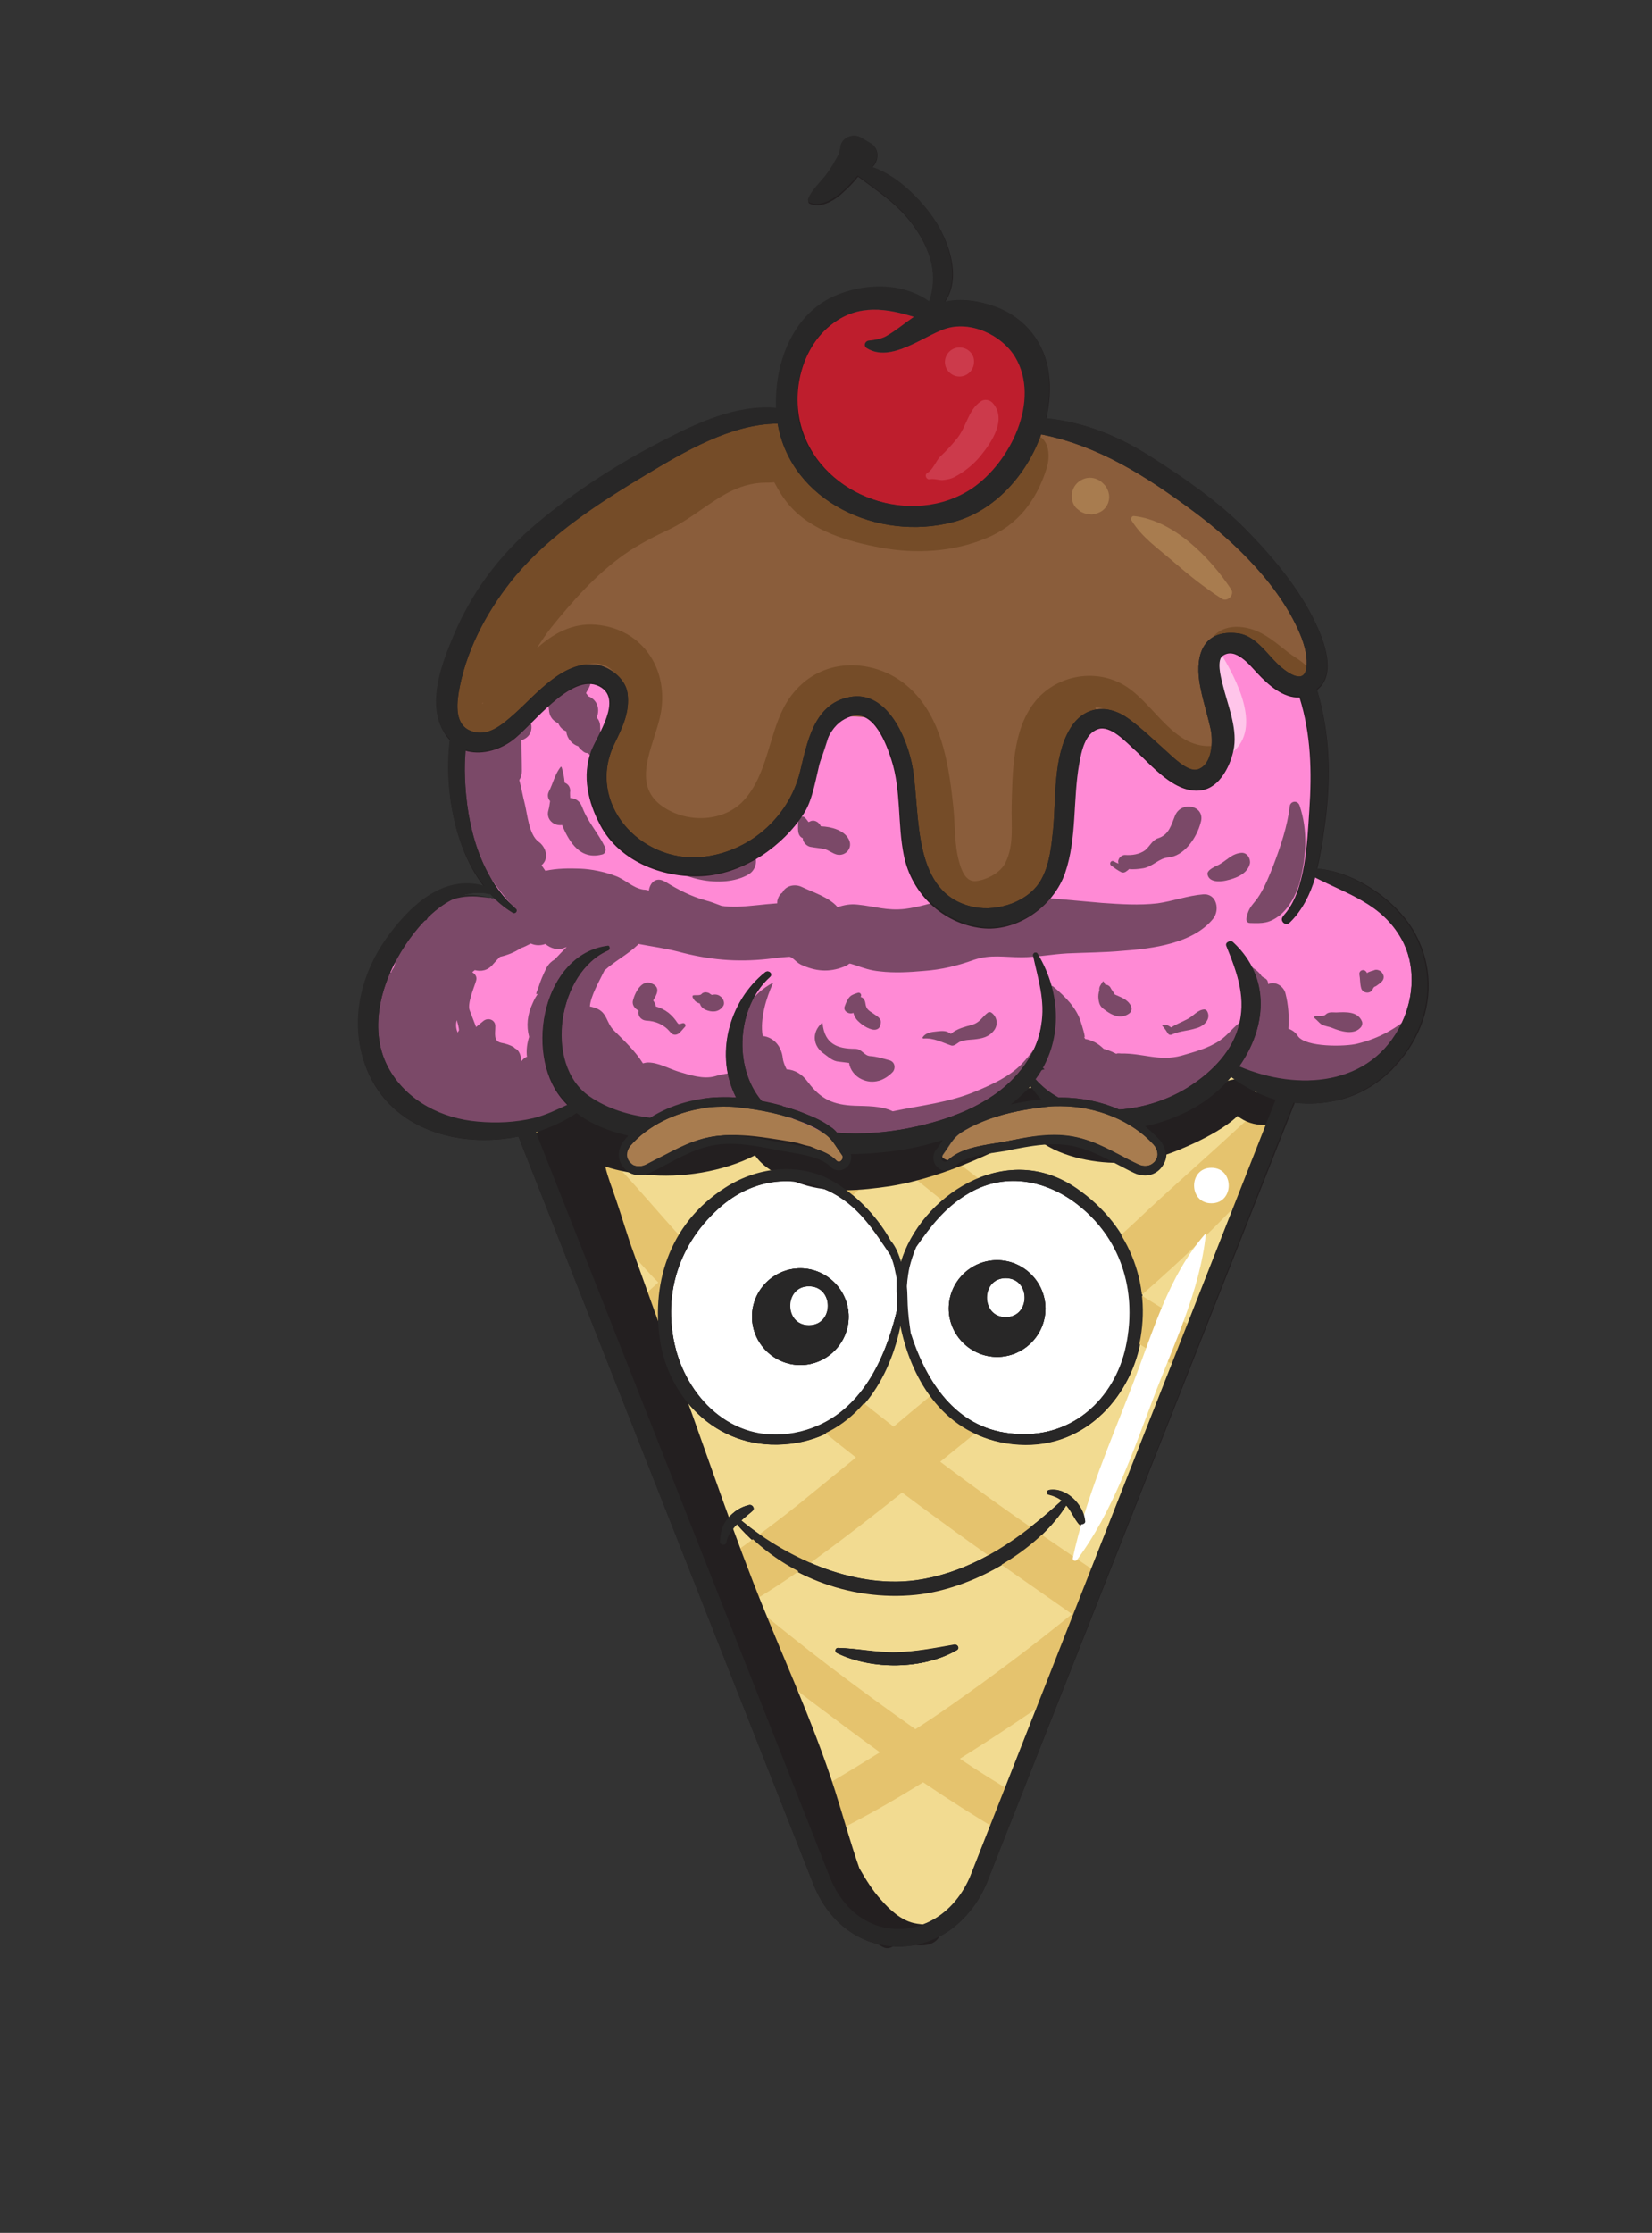 <?xml version="1.0" ?><svg enable-background="new 0 0 386.2 521.8" version="1.1" viewBox="0 0 386.2 521.8" xml:space="preserve" xmlns="http://www.w3.org/2000/svg" xmlns:xlink="http://www.w3.org/1999/xlink"><rect x="0" y="0" width="386.2" height="521.8" fill="#333333" stroke="none"/><g id="Layer_20"><path d="M330.3,220.8c-3.1-5.4-8.6-10.2-14.7-12.6c-0.9-0.6-1.8-1.1-2.7-1.5c-1.9-0.9-4-1.5-6.2-1.8   c1.1-5.8,3-12.8,2.2-18.5c0.6-9.2-0.9-19.3-4.9-27.7c-5.1-1.5-9.2-4.2-13-8.3c-0.6,0-1.2-0.1-1.8-0.1c-0.8,0-4.4-0.4-5,0.2   c-0.8,0.9-1.2,2.1-1.4,3.4c1,4.7,2.3,9.2,2.7,14c0,0.4,0,0.8,0,1.1c0.3,0.5,0.6,1,0.9,1.5c4.9,8.6-8.4,16.4-13.3,7.8   c-3.2-5.7-12.6-12.1-18.9-8c-0.9,0.6-1.8,0.9-2.7,1.1c-0.4,9.5-0.4,19.2-3.4,28c-2.6,7.7-7.4,14.5-16.3,15   c-8.3,0.5-14.3-5.7-17.1-12.8c-1.9-4.8-2.1-10.2-2.6-15.3c-0.1-0.6-0.1-1.3-0.2-1.9c0,0.2-0.3-1.9-0.4-2.2   c-0.5-2.3-0.9-4.6-1.5-6.9c-0.3-1.4-0.6-2.8-1.1-4.1c-0.2-0.7-0.3-1.1-0.4-1.3c-0.1-0.2-0.3-0.4-0.5-0.7c-0.9-1.5-0.5-1.1-2.4-2.1   c-3.9-2.1-6.6-2.1-10.4-0.7c-1.8,7.5-4.2,15.1-8.4,21.4c-3.9,6-9.1,11.4-16.2,13.5c-4.1,1.2-9.2,1.6-13.3,0   c-1.8-0.7-3.7-1.5-5.5-2.3c2,0.9-2.4-0.7-2.3-0.7c-7.6-2-10.1-8.5-9-14.5c-0.6-2.1-0.6-4.3,0.2-6.4c1.4-3.8,2.4-7.7,3.5-11.5   c-0.2-1.7-0.1-3.5,0.4-5.2c0.1-0.3,0.2-0.7,0.2-1.2c-0.1,0-0.1,0-0.1,0c-0.1,0-0.2,0-0.3,0c-2.7,0-5.2-0.9-7.3-2.3   c-6.5,4.8-12.7,10.4-20.1,14.6c-3.2,1.8-6.3,2.2-9.1,1.5c-1.2,6.9-0.8,14.3,0.5,21.1c0.7,3.7,3.3,10.8,7.3,14c0,0-0.1,0.1-0.1,0.1   c0.1,0.2,0.4,0.5,0.6,0.7c0.1,0.1,0.1,0.2,0.1,0.2c0.1,0.1,0.2,0.2,0.3,0.2c0.5,0.4-0.2,1.1-0.7,0.7c-0.2-0.1-0.3-0.2-0.5-0.3   c-0.1,0-0.1,0-0.2,0c-0.6-0.2-1.2-0.2-1.8-0.3c-0.3,0-0.7-0.1-1-0.1c-4.8-0.6-10.4,1-12.7,5.4c-0.3,0.1-0.6,0.2-0.8,0.4   c-6.6,5-10,13.3-11.6,21.3c-1.6,8.4,1.9,16,7.7,22c6.2,6.4,16.4,7.9,24.9,6.8c5-0.7,11.3-2.4,15.6-5.9c2.6,4.2,7.7,5.8,13,6.3   c9.4-8.7,24.2-11,35.6-5c0.7,0.4,1.1,1,1.1,1.6c4.8,0.8,9.5,2.4,12.6,6.1c0.1,0,0.2,0,0.3,0c5.1,0.1,11.3,0.1,16.6-1.6   c2.8,0.1,5.8-0.5,8.6-1.6c3-2.2,6.7-4.1,10.5-5.5c0.7-0.5,1.4-1,2.1-1.5c2.1-1.6,4.1-3.7,5.7-6.1c-0.2,0.9,0.1,2,0.7,2.7   c0.9,1,1.9,1.8,2.9,2.6c3.4-0.1,6.7,0.3,9.6,1.4c3.6,0.7,7.5,1.9,10.7,3.9c4.3-0.5,8.6-1.9,12.3-4.1c3-1.7,6-4.3,8.5-7.3   c3.7,2.5,8.8,4.1,12.2,4.8c10.2,2.1,20.1,0.7,27.6-7.1C333.1,241.8,335.5,229.7,330.3,220.8z M242.5,250.7c0.3-0.5,0.6-1,0.8-1.6   c0.3,0.3,0.6,0.5,0.9,0.8C243.5,250,242.9,250.3,242.5,250.7z" fill="#FF8AD5"/></g><g id="shad"><path d="M303.8,188.2c-0.5-1.3-2.2-1-2.3,0.3c-0.5,4.5-2.2,9.5-3.8,13.7c-0.9,2.3-1.9,4.8-3.2,6.9   c-1.3,2.2-2.6,2.6-3.1,5.5c-0.1,0.6,0.2,1.1,0.8,1.1c3,0.1,4.5,0.1,7-1.8c2.2-1.8,3.8-4.8,4.6-7.5   C305.4,200.3,305.8,194.1,303.8,188.2z" fill="#231F20" opacity="0.6"/><path d="M331.7,237.1c-0.1-0.6-0.8-0.7-1.2-0.3c-4,3.5-7.9,5.8-13.2,7.1c-2.7,0.7-12.1,0.9-13.9-1.8   c-0.5-0.8-1.3-1.4-2.2-1.7c0.2-2.8,0-5.6-0.7-8.3c-0.4-1.6-2.3-2.8-3.8-2.2c-0.1,0-0.1,0.1-0.2,0.1c0-0.2-0.1-0.3-0.1-0.5   c-0.2-1-1.2-0.9-1.6-1.6c-1-1.5-2.8-2-3.6-3.4c-0.2-0.4-0.9-0.2-0.9,0.2c0.1,1.1,0,2.6,1.2,3.2c0.4,0.2,0.8,1.5,1.3,2.4   c-0.2,1-0.3,2-0.2,3c0.1,1,0.6,1.8,1.4,2.2c-0.2,1.5-0.2,3-0.1,4.5c0-0.1,0-0.2-0.1-0.3c-0.4-1.3-1.9-2.1-3.2-1.3   c-2.1,1.3-3.4,3.4-5.5,4.8c-2.7,1.8-5.8,2.6-8.9,3.5c-5.2,1.4-9-0.6-14.1-0.5c-0.8-0.1-1.2,0-1.1,0.1c-0.3-0.2-0.7-0.3-1-0.5   c-0.7-0.3-1.3-0.5-2-0.7c-1.2-1.2-2.6-2-4.3-2.3c-0.1-0.2-0.2-0.3-0.3-0.5c0.6,0.7-0.5-2.8-0.7-3.4c-1-3.4-3.8-6.1-6.4-8.3   c-0.7-0.6-1.9,0.2-1.4,1c1.8,3.1,0.2,6.4-0.2,9.6c0,0.2,0,0.5,0,0.7c-0.1,0-0.1,0.1-0.2,0.1c-2,2-3.6,4.5-5.6,6.6   c-2.9,3-6.9,4.8-10.7,6.4c-6.4,2.7-12.9,3.3-19.5,4.7c-2.6-1.3-6.1-1.2-8.9-1.3c-5-0.2-7.9-1.5-10.9-5.5c-1.3-1.8-3-2.9-5-3   c-0.4-0.8-0.8-1.7-0.9-2.6c-0.3-2.8-2.1-4.9-4.7-5.2c-0.7-4,0.9-9.1,2.4-12.3c0-0.1,0-0.1-0.1-0.1c-2.3,1.3-4.1,2.8-5.6,5   c-2.2,3.1-2.2,7-3.8,10.2c-1,1.9-0.7,4.4,0.8,5.8c-1.6,0.1-3.2,0.3-4.8,0.8c-2.8,0.8-6-0.3-8.7-1.1c-2.2-0.7-4.6-2.1-7-2.1   c-0.4,0-0.8,0.1-1.2,0.2c-1.8-2.9-4.5-5.4-6.8-7.7c-1.8-1.8-1.5-4.2-4.2-5.2c-0.5-0.2-1-0.3-1.4-0.4c0.2-2.5,2.1-5.7,3.4-8.4   c2.4-2.2,5.4-3.7,7.8-6c0.1-0.1,0.1-0.2,0.2-0.2c3.1,0.6,6.2,1,9.3,1.8c7.1,1.9,13.6,2.5,20.9,1.7c1.6-0.2,3.3-0.4,4.9-0.5   c0.8-0.1,1.6,1.2,2.8,1.8c3.4,1.6,6.6,1.9,10.1,0.5c1.8-0.7,0.6-1,2.5-0.4c2,0.7,3.7,1.3,5.9,1.5c3.4,0.4,6.8,0.2,10.2-0.1   c4.2-0.3,7.9-1.2,11.8-2.6c3.9-1.3,7-0.6,11.1-0.6c3.6,0,7.1-0.7,10.7-0.9c4.3-0.2,8.6-0.2,12.9-0.6c7-0.5,16.5-1.7,21.2-7.5   c1.6-2,0.9-5.9-2.3-5.7c-3.7,0.3-7.1,1.6-10.7,2.1c-4.3,0.5-8.7,0.2-13-0.1c-3.7-0.3-7.5-0.7-11.2-1c-1.4-0.1-2.7-0.3-4-0.5   c-2.6,2.6-6,4.4-10.3,4.6c-4.3,0.2-8.1-1.4-11-4c-3.2,0.9-6.3,1.9-9.5,2.3c-4.2,0.5-7.1-0.6-11.1-1c-1.7-0.2-3.2,0.1-4.7,0.6   c-1.9-2.3-5.8-3.5-8.3-4.7c-1.6-0.8-3.8-0.4-4.6,1.3c-0.5,0.3-0.9,0.9-1.1,1.6c-0.1,0.3-0.1,0.6-0.1,0.9c-3.1,0.2-6.3,0.7-9.4,0.8   c-1.2,0-2.4,0-3.6-0.2c-1.3-0.5-2.6-1-3.8-1.3c-3.3-0.9-6.4-2.5-9.3-4.3c0,0,0,0,0,0c-0.2-0.1-0.4-0.2-0.6-0.3   c-1.9-0.8-3.1,0.7-3.3,2.3c-0.4-0.1-0.9-0.2-1.3-0.2c-2.6-0.4-4.3-2.5-6.8-3.3c-2.4-0.9-5.4-1.5-7.9-1.6c-2.5-0.1-5.5-0.1-8.2,0.5   c-0.3-0.4-0.6-0.9-0.9-1.3c0,0,0,0,0,0c1.9-1.6,1-4.3-0.7-5.5c-2.2-1.6-2.6-6.3-3.2-8.8c-0.5-1.9-0.8-3.8-1.3-5.6   c0.4-0.6,0.6-1.3,0.6-2.1c0-2.4-0.1-4.8-0.1-7.2c1.5-0.5,2.6-1.7,2.3-3.7c-0.1-0.8-0.1-1.5-0.2-2.3c-2.1,1.5-4.2,2.9-6.5,4.2   c-3.2,1.9-6.4,2.2-9.2,1.5c-0.9,4.8-1.2,9.8-0.6,14.7c1.1,9.6,5.9,17.1,11.9,24.1c-5.1-1.7-9.4-3.8-15.2-1.1   c-5.4,2.5-9.3,7.2-11.4,12.7c-0.4,1-0.6,1.9-0.9,2.9c-0.2,0.3-0.3,0.5-0.5,0.8c-0.1,0.1-0.1,0.2-0.1,0.4c-1,0.1-1.9,0.7-2.2,1.9   c-3.6,10.2-0.9,23.4,7.3,30.7c9.8,8.6,25.8,7.8,35.9,0.4c0.8-0.6,1.8-1.8,2.4-3.1c3.6,3.3,8.9,4.7,14.6,5.2   c0.7,0.3,1.4,0.5,2.1,0.7c9.3-6.8,22.5-8.1,32.8-2.7c0.7,0.4,1.1,1,1.1,1.6c4.8,0.8,9.5,2.4,12.5,6.1c0.2,0,0.5,0,0.7,0   c1.2-0.1,2.4-0.1,3.5-0.1c0.6,0,3.1,0.4,2.5-0.2c1.1,1.1,2.7,1.5,4.2,1.1c8-2.3,16.2-5.8,23.6-9.5c2.7-1.3,6.6-3.6,9.6-6.4   c0,1.2,0.7,2.4,1.8,3.1c0.5,0.4,1.1,0.7,1.7,1.1c3.3-0.1,6.6,0.3,9.6,1.4c3.3,0.7,7,1.7,10.1,3.5c3.6-0.8,6.9-2.2,10.3-3.8   c2.9-1.4,6.4-2.7,7.5-5.9c1.9-0.9,4.1-2.1,6-3.4c-0.8,1.9,1.5,3.6,3.3,3.3c0.2,0,0.4-0.1,0.6-0.1c3.8,4.2,10.4,5.4,15.8,4.1   c6-1.5,14.9-4.2,18.3-9.7c0.4-0.6,0.3-1.3,0-1.8C330,243,332.4,240.6,331.7,237.1z M107,241.3c-0.4-0.9-0.5-1.9-0.2-2.9   c0.2,0.8,0.5,1.7,0.5,2.4C107.2,240.9,107.1,241.1,107,241.3z M129.7,224.2c-0.7,0.4-1.4,1-1.9,1.9c-0.8,1.6-1.5,3.2-2,4.9   c-0.6,1.3-0.6,1.7,0.2,1c-0.7,0.7-1.1,1.6-1.5,2.5c-1.2,2.6-1.5,5.2-0.8,7.8c-0.5,1.6-0.7,3.2-0.5,4.7c-0.1,0-0.2,0-0.3,0.1   c-0.4,0.2-0.7,0.5-1,0.9c-0.1-1.3-0.5-2.6-1.5-3c-0.1-0.1-0.2-0.2-0.3-0.3c-0.9-0.5-1.8-0.8-2.9-1c-1.9-0.4-1.4-2.1-1.4-3.9   c0-1.5-1.7-2.1-2.8-1.2c-0.6,0.5-1.1,0.9-1.7,1.4c-0.5-1.3-1-2.6-1.5-3.9c-0.6-1.6,1-5.2,1.5-6.9c0.3-0.9-0.2-1.6-0.9-2   c0.2-0.2,0.4-0.3,0.6-0.5c1.5,0.4,3.1,0.1,4.3-1.4c0.5-0.6,1.1-1.2,1.6-1.7c1.8-0.4,3.5-1.1,4.8-2c0.9-0.3,1.6-0.7,2.4-1.1   c1.1,0.5,2.3,0.5,3.4,0.1c1.2,1,2.8,1.5,4.2,1c0.3-0.1,0.5-0.2,0.8-0.3C131.6,222.2,130.6,223.2,129.7,224.2z" fill="#231F20" opacity="0.6"/><path d="M141.4,197.9c-1.6-3.3-4-5.8-5.3-9.3c-0.5-1.4-1.6-2.1-2.8-2.1c0-0.6-0.1-1.1,0-1.7   c0-0.9-0.5-1.6-1.3-1.9c-0.1-1.2-0.3-2.4-0.7-3.6c0-0.1-0.2-0.1-0.2-0.1c-1.4,1.7-1.8,3.9-2.8,5.8c-0.4,0.8-0.2,1.7,0.3,2.2   c-0.1,0.7-0.2,1.5-0.4,2.2c-0.6,2.1,1.3,3.7,3.2,3.4c1.7,4.1,4.3,8.2,9.3,6.9C141.5,199.6,141.8,198.6,141.4,197.9z" fill="#231F20" opacity="0.6"/><path d="M170.6,201.2c-4.1,1.2-9.2,1.6-13.3,0c-1.8-0.7-3.7-1.5-5.5-2.3c1.4,0.6-0.2,0.1-1.3-0.3   c0,0.1,0.1,0.1,0.1,0.2c0.6,0.7,1.6,1.1,2.7,1.1c4.8,5.7,15.6,7.9,21.6,4.5c2.1-1.2,2.3-3.8,1.1-5.5   C174.3,199.8,172.5,200.6,170.6,201.2z" fill="#231F20" opacity="0.6"/><path d="M140.8,177.3c0.2-0.6,0.5-1.3,0.7-1.9c0-0.1-0.1-0.1-0.1-0.2c0,0,0,0,0,0   c-0.3-0.6-0.6-1.2-0.8-1.8c0-0.2,0-0.4-0.1-0.7c0-1-0.2-1.9-0.2-2.9c0-0.9-0.3-1.6-0.8-2.1c0.9-2.3-0.1-4.3-2-5   c-0.2-0.3-0.3-0.5-0.5-0.7c0.2-0.5,0.5-0.9,0.7-1.3c0.5-1.1,0.6-1.9,0.4-2.9c-0.3-0.2-0.6-0.4-0.9-0.6c-3,2.2-5.9,4.6-9,6.9   c0,0.8,0.1,1.6,0.2,2.3c0.2,1.3,1.1,2.2,2.1,2.6c0.4,1,1.1,1.6,1.9,1.9c0,0.1,0,0.1,0,0.2c0.2,1.5,1.4,2.9,2.8,3.3   c0.2,0.4,0.5,0.7,0.9,1c0.4,0.4,0.8,0.6,1.3,0.6c0.6,0.5,1.2,1.1,1.8,1.5c0.6,0.4,1.2,0.3,1.6,0.1   C140.7,177.4,140.7,177.4,140.8,177.3z" fill="#231F20" opacity="0.6"/><path d="M274.7,190.6c-0.9,2.2-1.4,4.5-4,5.3c-1.3,0.4-2,2-3,2.8c-1.4,1-3.1,1.2-4.7,1.1   c-1,0-1.9,1.1-1.5,2c-0.4-0.1-0.7-0.3-1.1-0.5c-0.7-0.4-1.2,0.6-0.6,1c0.8,0.6,1.5,1.1,2.3,1.5c0.4,0.2,0.8,0.1,1.1-0.1   c0.4-0.3,0.6-0.4,0.7-0.6c1.1,0.1,2.2,0,3.4-0.2c2.2-0.4,3.6-2.3,5.7-2.5c3.9-0.3,6.8-4.7,7.7-8.2   C281.9,188.3,276.2,187,274.7,190.6z" fill="#231F20" opacity="0.6"/><path d="M290.2,199.3c-2.3,0.2-3.4,1.8-5.3,2.8c-0.6,0.3-2.9,1.2-2.6,2.3c0.4,1.8,2.8,1.7,4.2,1.4   c2.3-0.5,5.1-1.5,5.7-4C292.4,200.7,291.6,199.2,290.2,199.3z" fill="#231F20" opacity="0.6"/><path d="M198.4,196.1c-1.1-2.1-4-2.9-6.5-3c-0.4-0.9-1.4-1.6-2.4-1.2c-0.2,0.1-0.4,0.2-0.5,0.2   c-0.2-0.3-0.5-0.7-0.8-1c-0.5-0.6-1.6-0.1-1.6,0.7c0,0.8-0.1,1.7,0,2.5c0.1,0.7,0.4,1.3,1.1,1.6c0,0.1,0,0.2,0,0.3   c0.2,0.8,0.9,1.5,1.7,1.7c1.1,0.2,2.2,0.3,3.3,0.5c1.1,0.3,1.8,1,2.9,1.3C197.7,200.2,199.5,198.1,198.4,196.1z" fill="#231F20" opacity="0.6"/><path d="M208,247.8c-1.5-0.4-3-0.9-4.6-1c-1.4-0.1-1.9-1.7-3.5-1.7c-4.1,0-7.1-1.1-7.6-5.9   c0-0.1-0.1-0.2-0.2-0.1c-2.4,2.2-2.1,5.4,0.6,7.2c1.1,0.8,2,1.7,3.4,1.8c0.8,0.1,1.6,0.2,2.4,0.3c0.2,1.6,1.4,3.1,2.9,3.8   c2.7,1.3,5.5,0.3,7.4-1.8C209.4,249.5,209.2,248.2,208,247.8z" fill="#231F20" opacity="0.6"/><path d="M231.7,236.6c-0.2-0.1-0.5-0.1-0.7,0c-1.5,1.1-1.8,2.3-3.8,2.9c-1.8,0.5-3.5,0.9-4.9,2.1   c-0.3-0.2-0.5-0.3-0.9-0.5c-1-0.3-1.9-0.1-2.9,0c-1.1,0.1-2.2,0.4-2.8,1.3c-0.1,0.1,0,0.3,0.2,0.3c2.4-0.2,4.3,0.9,6.4,1.6   c0.8,0.3,1.5-0.6,2.2-0.9c1-0.4,2.1-0.4,3.2-0.5c1.8-0.2,3.4-0.5,4.6-2C233.4,239.6,233.2,237.6,231.7,236.6z" fill="#231F20" opacity="0.6"/><path d="M204.5,237.1c-1.2-0.9-2-1-2.2-2.7c-0.1-0.7-0.5-1.3-1.1-1.4c0-0.1,0.1-0.2,0.1-0.3   c0.1-0.4-0.3-0.8-0.7-0.7c-0.6,0.2-1.4,0.4-1.9,0.9c-0.6,0.6-0.9,1.4-1.2,2.2c-0.5,1.1,0.8,1.9,1.7,1.7c0.1,0,0.2-0.1,0.3-0.1   c0.2,0.8,0.6,1.5,1.3,2.1c0.8,0.8,2.8,2.1,4,1.8c0.8-0.2,1-0.8,1.1-1.5C206.1,238.1,205.1,237.5,204.5,237.1z" fill="#231F20" opacity="0.6"/><path d="M159.6,239.1c-1.1,0.3-0.9,0.4-1.6-0.6c-0.5-0.7-1.1-1.3-1.7-1.8c-0.9-0.7-1.9-1.2-3-1.5   c0-0.2,0-0.3-0.1-0.5c-0.1-0.3-0.3-0.6-0.5-0.9c0.8-1.3,1.7-2.9,0-3.8c-2.5-1.5-4.2,1.8-4.7,3.7c-0.3,0.9,0.2,1.8,1,2.3   c0.1,0.1,0.2,0.1,0.3,0.2c-0.3,1.2,0.6,2.2,1.7,2.3c2.3,0.1,4.2,0.9,5.7,2.7c0.5,0.7,1.3,0.8,2,0.3c0.6-0.5,0.9-1,1.4-1.5   C160.5,239.6,160.1,239,159.6,239.1z" fill="#231F20" opacity="0.6"/><path d="M168.7,233.1c-0.7-0.7-1.4-0.8-2.3-0.6c-0.2-0.1-0.5-0.3-0.6-0.4c-0.6-0.3-1.4-0.3-1.8,0.2   c-0.3,0.4-1.4,0.2-1.9,0.3c-0.2,0-0.2,0.2-0.2,0.4c0.4,0.9,0.9,1.3,1.7,1.5c0.2,0.7,0.7,1.2,1.4,1.5c1.4,0.6,3,0.6,4-0.8   C169.5,234.6,169.2,233.6,168.7,233.1z" fill="#231F20" opacity="0.6"/><path d="M264.4,235.1c-0.8-1.6-2.3-2-3.8-2.7c-0.3-0.6-0.7-1-1-1.6c-0.2-0.4-0.7-0.7-1.2-0.7   c0,0-0.2-0.4-0.4-0.7c-0.1-0.1-0.2-0.1-0.2,0c-0.5,0.8-0.9,1.2-0.8,2c-0.2,0.7-0.3,1.3-0.2,2.1c0.2,1.4,0.5,1.8,1.6,2.6   c1.6,1.2,3.6,2.1,5.5,0.8C264.5,236.5,264.7,235.8,264.4,235.1z" fill="#231F20" opacity="0.6"/><path d="M282.3,236.5c-0.1-0.3-0.4-0.6-0.8-0.6c-1.5,0.1-2.5,1.5-3.8,2.2c-1.3,0.7-2.7,1.2-3.9,2   c-0.6-0.4-1.2-0.8-2-0.6c-0.1,0-0.1,0.2-0.1,0.2c0.5,0.5,1,1.3,1.4,1.9c0.2,0.3,0.7,0.3,1,0.1c1.8-0.8,3.7-0.8,5.5-1.4   C281.3,239.9,283.1,238.3,282.3,236.5z" fill="#231F20" opacity="0.6"/><path d="M318.4,238.7c-1-2.4-3.8-2.2-6-2.1c-0.9,0-1.8-0.2-2.5,0.5c-0.5,0.5-1.6,0.3-2.3,0.3   c-0.3,0-0.5,0.4-0.2,0.6c0.5,0.4,0.9,0.9,1.4,1.3c0.7,0.5,1.9,0.6,2.6,0.9c1.9,0.8,4.9,1.7,6.5,0.1   C318.4,239.9,318.6,239.2,318.4,238.7z" fill="#231F20" opacity="0.6"/><path d="M323.4,227.9c-0.2-0.6-0.6-1-1.2-1.2c-0.3-0.1-0.6-0.1-0.9,0c-0.4,0.2-0.5,0.2-0.3,0.1   c-0.2,0.1-0.4,0.1-0.6,0.2c-0.3,0.1-0.6,0.2-0.8,0.4c-0.1-0.1-0.1-0.2-0.2-0.3c-0.6-0.8-1.8-0.3-1.6,0.7c0.2,1,0.1,2,0.4,3.1   c0.3,1.2,2.1,1.5,2.7,0.3c0.1-0.3,0.3-0.5,0.4-0.6c0,0,0,0,0,0c0.1,0,0.2-0.1,0.3-0.1c0.4-0.3,0.9-0.6,1.3-1   C323.4,229.1,323.6,228.4,323.4,227.9z" fill="#231F20" opacity="0.6"/></g><g id="light"><path d="M284,150.5C284,150.5,284,150.5,284,150.5c-0.9,0.9-1.3,2.1-1.4,3.5c1,4.7,2.3,9.2,2.7,14   c0,0.4,0,0.8,0,1.1c0.3,0.5,0.6,1,0.9,1.5c1.1,1.9,1.3,3.8,0.9,5.4c0.5,0,1-0.2,1.5-0.6c6.7-6.3-0.6-18.6-4.3-24.5   C284.2,150.8,284.1,150.6,284,150.5z" fill="#FFFFFF" opacity="0.5"/></g><g id="a"><path d="M307.9,153.8c-2.4-6.5-4.8-12.6-9.2-18.1c-1.8-2.3-4.3-4.7-7.1-6.5c-2.2-2-4.6-3.8-6.8-5.7   c-4.2-3.6-8.2-7.2-12.6-10.5c-3.7-2.8-7.8-5-11.6-7.5c-3.3-2.2-6.7-4.3-10.8-4.2c-0.5,0-1,0.1-1.5,0.2c-0.9-3.6-7.3-3.1-7.8,1.4   c-0.6,5.3-6,8.7-9.7,11.9c-1.1,0.9-2.1,1.9-3.1,2.9c-1.6,0.7-3.3,1.4-5.1,1.6c-5.7,0.6-11.8,0.7-17.5,0.3c-5.8-0.4-9-4.3-12.8-8.1   c-2.3-2.4-4.6-6-7.5-7.9c0.5-1.5,0-3.2-1-4.5c-3.7-4.8-12.7-1.4-17.2,0.3c-6.2,2.3-12.3,5.5-18,8.9c-3,1.8-6,4.4-8.2,7.5   c-7.2,3.1-13.6,9.6-18.7,14.6c-7.1,7-15.8,16.7-16.2,27.3c-1,3.2-1.4,6.6-0.2,9.9c2,5.6,7.2,6.6,12.2,4.5c3.9-1.7,6.9-6.1,10-8.8   c3-2.6,6.9-6.1,10.9-6.6c1.6-0.2,3.2,0.1,4.9,0.5c0.1,0.4,0.2,0.8,0.4,1.2c0.4,1.1,0.7,2.2,0.9,3.4c0.1,0.5,0.3,1,0.5,1.4   c0.3,4.3-1.9,8.3-4,12.3c-2.8,5.4-2.5,10.8,0.8,15.9c6.4,9.4,18.2,12.7,28.6,8.3c5.2-2.2,9.7-5.6,13.1-10.1   c3.5-4.6,5-10.4,6.7-15.8c0.8-2.6,2-4.9,3.5-6.9c3.2,0.8,7.2,0.2,10.2,1.1c1.8,0.6,3.5,1.6,5,3c-0.5,1.2-0.4,2.7,0.9,4   c6.8,7.4,1.5,19.6,5.1,28.5c4.5,10.9,15.5,13.4,25.3,7.9c3.6-2,5.8-5.7,6.9-9.6c1.8-6.3,2.2-13.3,3.5-19.7   c0.8-3.8,1.4-7.5,2.2-11.3c1-0.5,2-1,3.1-1.5c0.1,0,0.2-0.1,0.2-0.1c2.8,0,6.3,2.1,8.3,3.1c4.9,2.5,6.8,7.9,12.3,9.2   c3.3,0.8,6.9-1,7.8-4.4c2.1-7.9-1.2-14.8-2.5-22.4c0-0.3-0.1-0.6-0.2-0.9c3.1-1.7,5.9-2.6,9.7-1.5c2.9,0.9,5.3,5,7.3,7   C302.4,162.7,309.8,159,307.9,153.8z" fill="#8A5D3B"/></g><g id="a_shad"><g><path d="M283.7,174.3c-9.1,0.9-13.5-9.3-20.3-13.8c-7-4.6-16.7-2.8-21.7,3.8c-5,6.5-5,16.3-5.2,24.1    c-0.1,4.5,0.6,9.2-1.5,13.3c-1.2,2.3-4.3,3.9-6.8,4.2c-2.5,0.3-3.5-2.7-4-4.6c-1.1-3.9-0.9-8.4-1.3-12.4    c-0.5-4.8-1.1-9.6-2.4-14.3c-2.4-8.8-7.7-16.4-16.9-18.6c-8.6-2-16.4,1.7-20.4,9.4c-3.5,6.8-3.9,15.5-9.1,21.4    c-4.7,5.4-13.4,5.6-19,1.8c-8.6-5.7-1.1-15.8-0.4-23.5c1-10-5.3-18.2-15.3-19.1c-5.6-0.5-10.1,2.1-13.9,5.5    c1.1-1.7,2.2-3.4,3.4-4.9c5-6.2,10.5-12.4,17-17c3.4-2.4,7.2-4.3,11-6.1c3.6-1.8,6.9-4.4,10.3-6.6c3.5-2.3,7.2-4,11.5-4.1    c0.8,0,1.5,0,2.3-0.1c1,1.9,2.1,3.7,3.3,5.1c5.2,6.3,14.1,8.8,21.7,10.2c8.1,1.5,16.8,1,24.5-2.2c7.4-3,11.8-8.8,14.2-16.4    c0.7-2.3,0.7-5.5-1.2-7.1c-1.8-1.6-3.6,1.2-4.7,2.1c-1.1,1-1.7,3.2-2.5,4.5c-0.9,1.7-2.1,3.3-3.5,4.7c-3,3.1-7.8,4.3-11.8,5.1    c-8.4,1.6-17.3-0.7-24.4-5.2c-2.8-1.8-4.8-3.9-6.6-6.4c-0.6-2.2-1.7-3.8-3.2-5c-1-1.6-2.2-3.2-3.8-4.3c-0.8-0.5-1.8-0.2-2.3,0.5    c-7.3-2.9-17.2,2.8-23.4,5.9c-10,5-19.4,11.2-27.7,18.8c-8.8,8.1-15,17.2-20.6,27.5c-3.6,6.6-9.1,18.9,1.2,22.5    c8.2,2.9,16.2-9.3,20.7-14.1c2.7-2.9,8.3-5.5,11.8-2.6c5.6,4.6,0.1,13.7-1.6,18.9c-2.9,9.3,1,20.6,10.8,23.9    c8.7,2.9,18.6,2.8,26.4-2.7c6.7-4.8,9.2-12.9,11.6-20.4c2.2-7,5.6-13.5,14.2-9.7c7.9,3.5,8.6,15,9.2,22.4    c0.7,8.7,0.5,19.4,8.9,24.6c9.3,5.8,21.6-3.5,24.1-12.5c1.4-5,1-10.2,0.9-15.4c2.6-4.9,1.8-14.3,7.4-16.7c1.7-0.7,2-2.3,1.4-3.5    c3,0.2,6,2.8,7.9,4.6c5.8,5.7,12,12.9,20.9,9.4C287,178.5,286.9,174,283.7,174.3z M112.9,164.2    C112.9,164.2,112.9,164.2,112.9,164.2c0,0.1,0.1,0.1,0.1,0.1c-0.1,0.1-0.2,0.1-0.3,0.2C112.7,164.4,112.8,164.3,112.9,164.2z" fill="#754C28"/><path d="M306.5,157.5c-0.6-2.3-3.5-3.6-5.3-5c-2.3-1.8-4.6-3.8-7.3-5c-4.3-1.8-9.6-1.5-11.4,3.3    c-0.1,0.3,0.2,0.6,0.5,0.6c2.8,0.1,5.6-0.5,8.2,0.9c2.5,1.3,4.5,3.4,6.6,5.2c1.9,1.7,3.6,3.2,6.2,3.4    C305.7,161.1,307,159.1,306.5,157.5z" fill="#754C28"/></g></g><g id="a_light"><path d="M258.7,114c-0.2-0.4-0.5-0.7-0.8-1c0,0-0.1-0.1-0.1-0.1c-1.1-1.1-2.7-1.5-4.1-1.1c-1.4,0.4-2.6,1.5-3,3   c-0.4,1.4,0,3.2,1.1,4.1c0.3,0.2,0.6,0.5,0.9,0.7c1.1,0.5,0.9,0.4,2.2,0.6c0.5,0.1,1-0.1,1.4-0.2c0.7-0.2,1.3-0.5,1.8-1   c0.8-0.8,1.2-1.8,1.2-2.9C259.3,115.4,259.1,114.7,258.7,114z" fill="#A87C4F"/><path d="M287.8,137.7c-4.9-7.4-13.4-16.1-22.7-17.1c-0.5-0.1-0.8,0.6-0.6,1c2.5,4,5.9,6.3,9.5,9.4   c3.8,3.3,7.4,6.2,11.6,8.9C286.9,140.8,288.7,139,287.8,137.7z" fill="#A87C4F"/></g><g id="b"/><g id="b_shad"/><g id="c"/><g id="c_shad"/><g id="c_lght"/><g id="d"/><g id="d_shad"/><g id="d_lght"/><g id="Layer_28_copy"><g><g id="XMLID_1_"><g><path d="M113.1,208.7c-9.3-1-17.4,9.5-21,16.7c-3.8,7.5-5.5,17-1,24.7c4.3,7.4,12.3,11.4,20.6,12.2      c4.4,0.4,8.7,0.2,13-0.8c2.9-0.7,5.5-2,8.1-3.2l2.1,1.8c-2.9,1.9-6.1,3.4-9.5,4.5l68.9,174.6c1.5,3.6,3.8,6.5,6.5,8.5      c2.7,2,5.9,3.1,9.4,3.1c7.1,0,13.5-4.7,16.7-12.3l71.5-181.7c-3.6-1.1-7.1-2.9-10.4-5.3l1.7-2.2c13.5,5.8,30.9,4.8,38-10.2      c2.9-6.1,3.3-13.7-0.1-19.7c-4.6-8.2-12.5-10.4-20.1-14.3l0.6-2.1c9,0.8,18.8,7.7,22.9,15.4c3.8,7.2,4,15.5,0.5,22.9      c-3.5,7.5-10,13.6-18.2,15.7c-3.7,0.9-7.2,1.1-10.6,0.7c-0.1,0.2-0.1,0.4-0.2,0.5L230.7,440c-1.9,4.6-4.9,8.3-8.4,10.9      c-3.6,2.6-7.8,4-12.2,4c-8.7,0-16.1-5.3-19.8-14.2l-69.1-175.1c-14,2.8-29.7-1.6-35.4-15.6c-4.1-10.1-1.7-21.3,4.4-30.1      c5.4-7.8,13.4-15.4,23.1-12.6L113.1,208.7z" fill="#231F20"/><path d="M108.7,181.8c0.4,10.9,3.4,23.1,11.9,30.6c0.5,0.4-0.1,1.3-0.7,0.9c-2-1.2-3.8-2.7-5.3-4.4      c-0.1,0-0.2,0-0.3,0c-0.4-0.1-0.8-0.2-1.2-0.2l0.2-1.3c-7.2-9.1-9.4-23.3-8.1-33.9c0-0.1,0.1-0.3,0.1-0.4      c-0.7-0.7-1.3-1.5-1.8-2.5c-3.5-6.4,0.1-15.6,2.6-21.7c4.3-10.3,10.9-19.1,19.5-26.3c8.9-7.4,18.9-13.9,29.2-19.2      c8.1-4.2,17.4-8.6,26.7-7.8c0-0.8-0.1-1.6,0-2.4c0.3-9.4,4.4-19.7,13.6-23.7c7-3.1,15.8-3.2,22.2,1.2c2.1-6.1,0.4-11.9-3.3-17.3      c-3.7-5.4-8.4-8.4-13.4-12.1c-1,1.3-2.2,2.5-3.2,3.4c-1.9,1.9-5.4,4.2-8.1,2.9c-0.3-0.1-0.4-0.5-0.3-0.8c0.8-2,2.7-3.8,4-5.5      c1-1.2,1.9-2.5,2.5-3.9c0.3-0.5,0.5-1.1,0.8-1.6c0-0.3,0.1-0.6,0.2-1c0.1-2.7,3.1-3.8,5-2.5c0.7,0.4,1.1,0.7,2,1.2      c2.2,1.2,2,4.2,0.4,5.6c6.4,2,12.8,9,15.6,13.9c3,5.4,4.9,12.5,1.4,17.6c4-1,8.2-0.2,12,1.2c6.8,2.5,11.4,8.4,12.3,15.5      c0.5,3.4,0.2,7-0.6,10.5c8.8,0.8,17.1,4.2,24.5,9c7.6,4.9,15.4,10.2,21.8,16.6c6.4,6.5,12.8,14,16.7,22.3      c1.9,4,4.8,11.5,0.7,15.2c-0.1,0.1-0.2,0.2-0.4,0.3c3,10,3.3,20,2,30.4c-0.5,3.6-1,7.6-2,11.6l-0.6,2.1c-1.2,3.9-3,7.6-5.8,10.3      c-1,1-2.5-0.5-1.5-1.5c5.3-5.8,5.6-17.5,6.1-24.8c0.6-8.9,0.4-17.7-2.3-26.3c-3.7,0.2-7.2-2.8-9.9-5.7c-1.7-1.8-5.1-6.2-8.1-4      c-1.7,1.2-0.5,5.2-0.2,6.8c1.1,4.7,3.4,9.9,2.7,14.8c-0.6,4-3.1,9.2-7.5,9.8c-6.2,0.9-11.7-6-15.7-9.6c-1.8-1.6-5.5-5.7-8.4-4.7      c-3.2,1.1-4.1,5.5-4.6,8.4c-1.4,8.3-0.5,17.4-3.3,25.5c-2.6,7.6-11.1,13.6-19.4,12.6c-9-1.1-16.3-8-18.1-17      c-1.5-7.3-0.6-15.2-2.9-22.3c-1.1-3.5-4.1-11.8-9.4-10.2c-8.5,2.6-7.1,16.2-11.1,22.7c-4.8,7.6-13.8,13.8-22.9,14.6      c-9.3,0.8-20.1-3.1-24.7-11.9c-2.8-5.3-4.3-11.4-2.1-17.3c1.5-3.8,7.5-12.2,1.9-15.1c-6.6-3.4-15.7,9.3-20.4,12.7      c-3.3,2.4-7.5,3.4-11,2.3C108.7,177.4,108.6,179.6,108.7,181.8z M305.4,156.1c0.3-2.3-0.3-4.8-1.1-7      c-4.6-11.8-15.4-22.3-25.4-29.7c-10.9-8.1-22-15.2-35.5-17.9c-3.4,9.6-11,18-20.6,20.5c-17.5,4.6-37.9-4.8-41-23      c-10.9,0-21.9,6.6-30.9,12c-10.9,6.5-22.1,13.6-30.3,23.4c-6.1,7.3-11.2,16.5-13.1,26c-0.6,3.2-1.5,8.6,2.3,10.3      c4.1,1.8,7.5-1.3,10.5-3.9c5-4.5,11.3-12.4,18.9-11.5c3.3,0.4,7.1,3.3,7.5,6.7c0.6,4.4-1.2,8-3.1,11.9      c-6.6,13.8,6.1,27.6,20.2,26.4c11.1-1,20.5-9.1,23.2-19.8c1.7-6.9,3.2-16,11.6-17.6c8.9-1.7,13.7,10,14.8,16.8      c1.8,10.9-0.3,29.4,14.4,32.3c5.5,1.1,12.9-1.3,15.7-6.6c1.9-3.5,2.3-7.7,2.7-11.6c0.7-7.3,0-16.9,3.9-23.4      c3.2-5.5,8.9-6,13.8-2.4c3,2.2,5.7,4.8,8.5,7.3c1.5,1.3,5.2,5.3,7.6,4.5c3.5-1.1,3.7-6.7,3-9.5c-0.8-3.6-2-7.2-2.6-10.9      c-1-6.7,1.1-12.3,8.9-11.4c4.1,0.5,6.8,4.7,9.5,7.3C300.2,156.6,304.8,160.4,305.4,156.1z M227.5,114.1      c8.8-5.9,16.1-20.5,10-30.7c-3.1-5.2-10.6-8.6-16.6-6.6c-5.2,1.8-12.6,7.9-18.1,4.5c-0.8-0.5-0.4-1.7,0.5-1.7      c1.2-0.1,2.9-0.4,4-1c2.2-1.3,4.4-3,6.6-4.6c-6.5-2-13-3.1-19.1,1.5c-7.3,5.5-9.9,16.2-7.2,24.7      C192.4,116.1,213.5,123.6,227.5,114.1z" fill="#231F20"/><path d="M252.3,281.8c10.5,8.5,13.4,21,10.9,32.8c-2.5,12-12.8,22.7-28.4,20.2c-12.5-2-18.8-13.2-22.1-23.3      c-0.2-1.7-0.5-3.3-0.6-5c-0.2-2-0.1-4-0.3-5.9c0.2-1.5,0.3-2.9,0.6-4.4c0.4-1.6,0.9-3.2,1.6-4.8c3.3-4.8,6.7-9.3,12.4-12.6      C235.3,273.6,245.1,275.9,252.3,281.8z M244.4,305.8c0-6.2-5.1-11.3-11.3-11.3c-6.2,0-11.3,5.1-11.3,11.3      c0,6.2,5.1,11.3,11.3,11.3C239.3,317.1,244.4,312.1,244.4,305.8z" fill="#FFFFFF"/><path d="M271.2,266.2c1.6,1.8,1.9,4.2,0.7,6c-0.2,0.3-0.5,0.7-0.7,0.9c-0.9,0.9-2.1,1.4-3.4,1.4      c-0.9,0-1.7-0.2-2.6-0.6c-1.2-0.5-2.2-1.1-3.3-1.6l0.9-1.8c1,0.5,2.1,1.1,3.2,1.6c1.4,0.6,2.8,0.5,3.6-0.4      c0.2-0.2,0.3-0.4,0.5-0.6c0.8-1.2,0.3-2.7-0.5-3.6c-4.9-5.5-13.2-9-21.7-9c-1,0-1.9,0-2.8,0.1c-0.5,0.1-1.1,0.1-1.6,0.2l-0.2-2      c-0.9-0.9-1.8-2-2.5-3.1l1.2-1.5c1.6,1.8,3.4,3.2,5.4,4.3c0.2,0,0.4,0,0.7,0c4.7,0,9.3,1,13.5,2.8c5.6-0.4,11.2-2.2,15.8-5      c5.2-3.2,10.2-7.9,12-13.9c2.1-6.9-0.1-12.9-2.7-19.3c-0.4-0.9,0.9-1.4,1.5-0.9c9.1,8.5,7.7,20.2,1.5,29l-1.7,2.2      c-2.5,3-5.6,5.6-9,7.4c-3.5,1.9-7.2,3.3-11.1,4.1C269.1,264,270.2,265,271.2,266.2z" fill="#231F20"/><path d="M233.1,294.5c6.2,0,11.3,5.1,11.3,11.3c0,6.2-5.1,11.3-11.3,11.3c-6.2,0-11.3-5.1-11.3-11.3      C221.8,299.6,226.8,294.5,233.1,294.5z M235.1,307.8c5.9,0,5.9-9.1,0-9.1C229.3,298.7,229.3,307.8,235.1,307.8z" fill="#231F20"/><path d="M240.8,253.8c0.8,1.1,1.6,2.2,2.5,3.1c-2.5,0.3-4.9,0.7-7,1.2c1.4-1.1,2.7-2.3,4-3.7      C240.5,254.2,240.6,254,240.8,253.8z" fill="#F2DB91"/><path d="M237.5,83.5c6.1,10.2-1.2,24.7-10,30.7c-14,9.4-35.1,2-40-13.9c-2.7-8.6-0.1-19.3,7.2-24.7      c6.1-4.6,12.7-3.5,19.1-1.5c-2.2,1.5-4.3,3.3-6.6,4.6c-1,0.6-2.8,0.9-4,1c-0.9,0.1-1.3,1.2-0.5,1.7c5.5,3.4,13-2.7,18.1-4.5      C226.8,74.8,234.3,78.3,237.5,83.5z" fill="#BE1E2D"/><path d="M235.1,298.7c5.9,0,5.9,9.1,0,9.1C229.3,307.8,229.3,298.7,235.1,298.7z" fill="#FFFFFF"/><path d="M232.7,267.2c-3.7,0.6-8.3,1.4-10.9,4c-0.5,0.5-1.1,0.3-1.4-0.3c-0.1-0.2-0.2-0.7,0.1-1.1      c0.5-0.7,0.9-1.3,1.3-1.9c0.7-1.1,1.4-2.1,2.6-3c1.6-1.1,3.2-1.9,5.4-2.8c3.8-1.6,8.5-2.7,13.8-3.3c0.5-0.1,1.1-0.1,1.6-0.2      c0.9-0.1,1.9-0.1,2.8-0.1c8.4,0,16.7,3.5,21.7,9c0.8,0.9,1.3,2.4,0.5,3.6c-0.2,0.2-0.3,0.5-0.5,0.6c-0.9,0.9-2.3,1-3.6,0.4      c-1.1-0.5-2.2-1.1-3.2-1.6c-0.3-0.2-0.7-0.4-1-0.5c-4.6-2.4-9-4.7-15.2-4.7h-0.2c-3.4,0-6.8,0.6-10,1.2      c-0.9,0.2-1.7,0.3-2.6,0.5C233.5,267.1,233.1,267.1,232.7,267.2z" fill="#A87C4F"/><path d="M195.9,276.8c-8.1-5.3-18.4-4.2-26.1,0.8c-13.6,8.6-17.6,23.2-15.1,36.9c2.4,12.7,13.5,24.9,30.1,22.9      c15.8-1.9,23.4-15.6,25.8-28h0c2.3,12,9.5,25.4,24.7,27.8c16.7,2.7,28-9.4,31-22c3.3-14-1.4-28.4-14.6-37.5      c-16.8-11.6-36.6,2.2-41,17.3c-0.3-0.9-0.6-1.8-1-2.7c-0.4-0.9-0.9-1.7-1.5-2.4C205.4,284.8,200.9,280,195.9,276.8z M152,273.9      c1.5-0.7,3-1.5,4.3-2.2c4.6-2.4,8.6-4.5,14.3-4.5h0.1c3.2,0,6.5,0.6,9.6,1.2c0.9,0.2,1.7,0.3,2.6,0.5c0.4,0.1,0.9,0.1,1.3,0.2      c1.1,0.2,2.2,0.4,3.4,0.6c2.5,0.5,5,1.3,6.5,2.9c0.7,0.8,1.5,0.9,2,0.9c1.1,0,2.1-0.7,2.6-1.7c0.3-0.7,0.4-1.4,0.2-2.1      c3.4,0,6.8-0.2,10-0.7c3.9-0.5,7.8-1.4,11.5-2.7c-0.1,0.2-0.2,0.3-0.3,0.5c-0.4,0.6-0.8,1.1-1.2,1.7c-0.8,1-0.9,2.2-0.4,3.3      c0.5,1,1.5,1.7,2.6,1.7c0.5,0,1.3-0.2,2-0.9c2.1-2.2,6.4-2.9,9.9-3.5c0.4-0.1,0.9-0.1,1.3-0.2c0.9-0.2,1.7-0.3,2.6-0.5      c3.2-0.6,6.4-1.2,9.6-1.2h0.1c5.7,0,9.7,2.1,14.3,4.5c0.4,0.2,0.7,0.4,1.1,0.5c1,0.6,2.1,1.1,3.3,1.6c0.8,0.4,1.7,0.6,2.6,0.6      c1.3,0,2.5-0.5,3.4-1.4c0.3-0.3,0.5-0.6,0.7-0.9c1.1-1.8,0.9-4.2-0.7-6c-1-1.1-2.1-2.2-3.4-3.2c3.8-0.8,7.6-2.2,11.1-4.1      c3.4-1.9,6.5-4.4,9-7.4c3.3,2.4,6.7,4.2,10.4,5.3l-71.5,181.7c-3.2,7.6-9.6,12.3-16.7,12.3c-3.4,0-6.7-1.1-9.4-3.1      c-2.7-2-5-4.9-6.5-8.5l-68.9-174.6c3.4-1.1,6.7-2.6,9.5-4.5c3.5,2.7,7.7,4.3,12,5.3c-0.3,0.3-0.6,0.6-0.8,0.9      c-1.6,1.8-1.9,4.2-0.7,6c0.2,0.3,0.5,0.7,0.7,0.9c0.9,0.9,2,1.4,3.4,1.4C150.3,274.5,151.2,274.3,152,273.9z M252.3,356.1      c0.4,0.5,1.4,0.1,1.3-0.5c-0.2-3.9-4.4-8.1-8.4-7.4c-0.5,0.1-0.5,0.9,0,1c1.2,0.3,2.2,0.7,3.1,1.4c-9.5,8.7-20,16.3-33,18.5      c-14.7,2.5-30.7-4.5-41.9-13.7c0,0-0.1-0.1-0.1-0.1c0.9-0.8,1.8-1.5,2.6-2.2c0.7-0.5,0-1.6-0.8-1.4c-2,0.5-3.5,1.5-4.9,3.1      c-1.4,1.7-1.8,3.4-1.9,5.5c0,0.8,1.3,1,1.5,0.2c0.3-1.8,1.4-3.2,2.7-4.5c0,0,0,0.1,0.1,0.2c10.2,11.7,26.2,18,41.7,16.3      c12.7-1.3,28.2-9.8,35.1-20.9c0.1,0.1,0.1,0.1,0.2,0.2C250.5,353.2,251.1,354.8,252.3,356.1z M223.7,385.6      c0.7-0.4,0.2-1.3-0.5-1.2c-4.6,0.8-9,1.6-13.7,1.8c-4.6,0.1-9.1-1-13.6-1c-0.5,0-0.8,0.8-0.3,1.1      C203.7,390.3,215.8,390.2,223.7,385.6z" fill="#F2DB91"/><path d="M209.7,306c-0.2,1-0.5,2.1-0.8,3.2c-3,10.5-8.9,22.2-21.7,25.4c-15.5,3.8-26.2-7.7-29.2-19.2      c-3.1-11.8,0.1-24,9.8-32.8c7-6.4,16.3-8.6,25.7-4.4c7.2,3.3,10.8,9.4,14.8,15.2c0,0,0,0,0,0c0.3,0.8,0.6,1.6,0.8,2.4      c0.2,0.9,0.4,1.8,0.6,2.8c-0.1,1.1,0,2.1,0,3.2C209.7,303.1,209.7,304.6,209.7,306z M198.4,307.7c0-6.2-5.1-11.3-11.3-11.3      c-6.2,0-11.3,5.1-11.3,11.3c0,6.2,5.1,11.3,11.3,11.3C193.3,319,198.4,313.9,198.4,307.7z" fill="#FFFFFF"/><path d="M234.9,334.8c15.6,2.5,25.9-8.2,28.4-20.2c2.5-11.8-0.4-24.3-10.9-32.8c-7.3-5.8-17-8.1-25.8-3      c-5.7,3.3-9.1,7.9-12.4,12.6c-0.7,1.6-1.2,3.2-1.6,4.8c-0.3,1.4-0.5,2.9-0.6,4.4c0.2,2,0.1,4,0.3,5.9c0.1,1.7,0.4,3.3,0.6,5      C216.1,321.6,222.4,332.8,234.9,334.8z M210.5,309.4L210.5,309.4l-1.6-0.2c0.3-1.1,0.6-2.2,0.8-3.2c-0.1-1.4,0-2.9-0.1-4.2      c0-1.1,0-2.1,0-3.2c-0.2-0.9-0.4-1.8-0.6-2.8c-0.2-0.8-0.5-1.6-0.8-2.4c0,0,0,0,0,0l1.4-1c0.4,0.8,0.7,1.8,1,2.7      c4.4-15.1,24.2-28.9,41-17.3c13.2,9.1,17.9,23.5,14.6,37.5c-3,12.6-14.3,24.7-31,22C220.1,334.8,212.8,321.4,210.5,309.4z" fill="#231F20"/><path d="M195.5,267.9c0.4,0.6,0.8,1.2,1.3,1.9c0.4,0.5,0.2,0.9,0.1,1.1c-0.3,0.6-0.9,0.8-1.4,0.3      c-1.8-1.9-4.7-2.8-7.5-3.4c-1.2-0.2-2.4-0.4-3.4-0.6c-0.5-0.1-0.9-0.1-1.3-0.2c-0.9-0.1-1.7-0.3-2.5-0.5      c-3.2-0.6-6.6-1.2-10-1.2h-0.2c-6.2,0-10.6,2.3-15.2,4.7c-1.4,0.7-2.8,1.4-4.3,2.2c-1.4,0.6-2.8,0.5-3.6-0.4      c-0.2-0.2-0.4-0.4-0.5-0.6c-0.8-1.2-0.3-2.7,0.5-3.6c4-4.5,10.2-7.6,17-8.7c1.6-0.2,3.1-0.3,4.7-0.3c1,0,1.9,0,2.8,0.1      c3.8,0.4,7.2,1,10.3,1.8c1.9,0.5,3.6,1.1,5.1,1.7c2.1,0.9,3.8,1.7,5.4,2.8C194.1,265.9,194.7,266.8,195.5,267.9z" fill="#A87C4F"/><path d="M223.7,385.6c-7.9,4.6-20,4.7-28.1,0.6c-0.5-0.3-0.3-1.1,0.3-1.1c4.6,0.1,9,1.1,13.6,1      c4.6-0.1,9.1-1,13.7-1.8C223.9,384.3,224.4,385.2,223.7,385.6z" fill="#231F20"/><path d="M187.1,296.4c6.2,0,11.3,5.1,11.3,11.3c0,6.2-5.1,11.3-11.3,11.3c-6.2,0-11.3-5.1-11.3-11.3      C175.8,301.5,180.8,296.4,187.1,296.4z M189.1,309.7c5.9,0,5.9-9.1,0-9.1C183.3,300.6,183.3,309.7,189.1,309.7z" fill="#231F20"/><path d="M189.1,300.6c5.9,0,5.9,9.1,0,9.1C183.3,309.7,183.3,300.6,189.1,300.6z" fill="#FFFFFF"/><path d="M218.9,268.6c0.5-0.6,0.9-1.2,1.2-1.7c0.1-0.2,0.2-0.3,0.3-0.5c-3.8,1.2-7.7,2.1-11.5,2.7      c-3.2,0.4-6.6,0.7-10,0.7c0.2,0.7,0.1,1.5-0.2,2.1c-0.5,1-1.5,1.7-2.6,1.7c-0.5,0-1.3-0.2-2-0.9c-1.5-1.5-4-2.3-6.5-2.9l0.4-2      c2.8,0.6,5.7,1.5,7.5,3.4c0.5,0.5,1.1,0.3,1.4-0.3c0.1-0.2,0.2-0.7-0.1-1.1c-0.5-0.7-0.9-1.3-1.3-1.9c-0.7-1.1-1.4-2.1-2.6-3      c-1.6-1.1-3.2-1.9-5.4-2.8c-1.6-0.7-3.3-1.2-5.1-1.7l0.5-1.9c1.9,0.5,3.8,1.1,5.4,1.8c2.3,0.9,4,1.8,5.8,3      c0.6,0.4,1.1,0.9,1.5,1.4c5.7,0.5,11.7,0,17-1.1c8.9-1.8,18.5-5.2,24.8-12.1c3.1-3.4,5.3-7.3,6-11.9c1-5.7-0.7-10.7-1.9-16.3      c-0.1-0.6,0.7-1,1-0.4c5.6,9.3,5.9,20.6-0.5,29.3l-1.2,1.5c-0.2,0.2-0.4,0.4-0.6,0.6c-1.2,1.3-2.6,2.5-4,3.7      c2.2-0.5,4.5-0.9,7-1.2l0.2,2c-5.4,0.6-10,1.8-13.8,3.3c-2.1,0.9-3.8,1.7-5.4,2.8c-1.2,0.9-1.8,1.8-2.6,3      c-0.4,0.6-0.8,1.2-1.3,1.9c-0.4,0.5-0.2,0.9-0.1,1.1c0.3,0.6,0.9,0.8,1.4,0.3c2.6-2.7,7.2-3.4,10.9-4c0.4-0.1,0.9-0.1,1.3-0.2      c0.9-0.1,1.7-0.3,2.6-0.5c3.2-0.6,6.6-1.2,10-1.2h0.2c6.2,0,10.6,2.3,15.2,4.7c0.3,0.2,0.7,0.4,1,0.5l-0.9,1.8      c-0.4-0.2-0.7-0.4-1.1-0.5c-4.6-2.4-8.5-4.5-14.3-4.5h-0.1c-3.2,0-6.5,0.6-9.6,1.2c-0.9,0.2-1.7,0.3-2.6,0.5      c-0.4,0.1-0.9,0.1-1.3,0.2c-3.4,0.6-7.7,1.3-9.9,3.5c-0.7,0.8-1.5,0.9-2,0.9c-1.1,0-2.1-0.7-2.6-1.7      C218,270.7,218.2,269.5,218.9,268.6z" fill="#231F20"/><path d="M170.1,354.9c1.4-1.6,2.8-2.6,4.9-3.1c0.8-0.2,1.5,0.8,0.8,1.4c-0.8,0.7-1.7,1.4-2.6,2.2      c0,0,0.1,0,0.1,0.1c11.2,9.1,27.2,16.2,41.9,13.7c13-2.2,23.4-9.8,33-18.5c-0.9-0.7-1.9-1.1-3.1-1.4c-0.5-0.1-0.5-0.9,0-1      c4.1-0.7,8.2,3.5,8.4,7.4c0,0.7-0.9,1-1.3,0.5c-1.1-1.3-1.7-2.9-2.8-4.2c-0.1-0.1-0.1-0.1-0.2-0.2      c-6.9,11.2-22.4,19.6-35.1,20.9c-15.5,1.6-31.5-4.6-41.7-16.3c0,0-0.1-0.1-0.1-0.2c-1.3,1.3-2.4,2.8-2.7,4.5      c-0.2,0.8-1.5,0.6-1.5-0.2C168.4,358.3,168.7,356.6,170.1,354.9z" fill="#231F20"/><path d="M169.2,258.5c-1.6,0-3.1,0.1-4.7,0.3l-0.3-2c1.6-0.3,3.3-0.4,5-0.4c1,0,1.9,0,2.9,0.1      c-5.1-9.8-1.8-22.5,6.8-29.3c0.8-0.6,1.9,0.4,1.1,1.1c-7.7,6.9-8.7,21-1.9,29c1.7,0.3,3.3,0.7,4.8,1.1l-0.5,1.9      c-3.1-0.8-6.5-1.4-10.3-1.8C171.1,258.6,170.2,258.5,169.2,258.5z" fill="#231F20"/><path d="M167.8,282.6c-9.7,8.9-12.9,21-9.8,32.8c3,11.5,13.7,23,29.2,19.2c12.8-3.2,18.8-14.9,21.7-25.4l1.6,0.2      c-2.4,12.3-10,26.1-25.8,28c-16.6,1.9-27.7-10.2-30.1-22.9c-2.5-13.7,1.5-28.2,15.1-36.9c7.8-4.9,18.1-6,26.1-0.8      c5,3.2,9.5,8,12.3,13.2c0.6,0.7,1.1,1.5,1.5,2.4l-1.4,1c-3.9-5.8-7.6-11.9-14.8-15.2C184.1,274,174.8,276.1,167.8,282.6z" fill="#231F20"/><path d="M155.4,270c4.6-2.4,9-4.7,15.2-4.7h0.2c3.4,0,6.8,0.6,10,1.2c0.8,0.2,1.7,0.3,2.5,0.5      c0.4,0.1,0.8,0.2,1.3,0.2c1.1,0.2,2.3,0.4,3.4,0.6l-0.4,2c-1.1-0.2-2.3-0.4-3.4-0.6c-0.5-0.1-0.9-0.1-1.3-0.2      c-0.9-0.2-1.7-0.3-2.6-0.5c-3.2-0.6-6.4-1.2-9.6-1.2h-0.1c-5.7,0-9.7,2.1-14.3,4.5c-1.4,0.7-2.8,1.5-4.3,2.2      c-0.8,0.4-1.7,0.6-2.6,0.6c-1.3,0-2.5-0.5-3.4-1.4c-0.3-0.3-0.5-0.6-0.7-0.9c-1.1-1.8-0.9-4.2,0.7-6c0.3-0.3,0.5-0.6,0.8-0.9      c-4.3-0.9-8.6-2.6-12-5.3l-2.1-1.8c-0.6-0.6-1.1-1.2-1.6-1.8c-8.5-10.7-4.1-33.5,10.9-35.3c0.5-0.1,0.7,0.7,0.2,0.9      c-11.7,5-15.4,26.8-4.5,34.3c4.2,2.9,9.1,4.3,14.2,5c3.6-2.2,7.8-3.7,12.2-4.4l0.3,2c-6.7,1-13,4.1-17,8.7      c-0.8,0.9-1.3,2.4-0.5,3.6c0.1,0.2,0.3,0.5,0.5,0.6c0.9,0.9,2.3,1,3.6,0.4C152.7,271.4,154.1,270.7,155.4,270z" fill="#231F20"/></g><g/></g></g></g><g id="red_light"><path d="M224.3,81.2L224.3,81.2c-1.9,0-3.4,1.6-3.4,3.4c0,1.9,1.6,3.4,3.4,3.4h0c1.9,0,3.4-1.6,3.4-3.4   C227.8,82.7,226.2,81.2,224.3,81.2z" fill="#CC3A4B"/><path d="M232,94.1c-0.7-0.7-1.9-0.9-2.7-0.3c-3,2-3.3,5.9-5.6,8.7c-1.2,1.5-2.5,2.9-3.9,4.2c-1,1-1.7,3.1-3,3.8   c-0.8,0.5-0.2,1.7,0.6,1.5c0.9-0.2,2,0.2,2.9,0.2c1.1-0.1,2.1-0.3,3-0.8c2.2-1.2,4.2-2.8,5.8-4.7C231.9,103.3,235.5,97.9,232,94.1z   " fill="#CC3A4B"/></g><g id="Layer_19_copy"><path d="M156.3,314.3c-2.1-5.2-1.3-11.1,0.4-16.3c0.8-2.7,1.7-5.7,3.2-8.1c-6.3-6.8-12.2-14.1-18.8-20.7   c-3.1-3.1-6.4-6.1-9.7-8.9c-0.1,0-0.2,0.1-0.2,0.1c-3.1,1.2-6.1,2.3-9.3,3c3.1,3.6,6.3,7,9.4,10.5c6.9,7.6,13.2,15.7,20.1,23.2   c0.8,0.9,1.6,1.7,2.5,2.6c-3.1,2.8-6.2,5.6-9.4,8.4c-1.2,1-2.3,2.1-3.5,3.1c0.9,1.8,1.6,3.8,2.2,5.4c0.7,2.1,1.4,4.2,2,6.3   c1.4-0.8,2.6-1.5,3.6-2.2c2.8-1.7,5.4-3.6,7.9-5.7C156.5,314.8,156.4,314.6,156.3,314.3z" fill="#E5C36E"/><path d="M285.4,267.3c-6.5,5.9-13,11.6-19.3,17.6c-1.7,1.6-3.5,3.2-5.2,4.8c2.9,6.1,5.5,11.5,5.3,18.6   c0,0.9-0.4,1.5-1,1.9c-0.1,1-0.1,2-0.3,3c3.7,2.3,7.4,4.6,11.1,6.8c1.1-3.2,2.3-6.4,3.6-9.4c-4.3-2.6-8.5-5.2-12.8-7.9   c2.5-2.2,5.1-4.5,7.6-6.8c6.4-5.9,12.5-12,18.4-18.3c1.3-3.4,2.7-6.7,4.1-10.1c1.1-2.7,2.5-5.6,2.9-8.5c0.2-1.3,0.3-2.7,0.4-4.1   C294.9,258.4,290.1,263,285.4,267.3z" fill="#E5C36E"/><path d="M219.8,341.6c3.2-2.6,6.4-5.2,9.6-7.8c-2.5-0.8-4.9-2-6.9-3.8c-1.4-1.3-3-2.8-4.1-4.5   c-3.2,2.6-6.3,5.2-9.5,7.9c-1.7-1.3-3.4-2.7-5.1-4c-1-0.8-2-1.6-3.1-2.5c-2,3.3-4.9,6.1-8.7,7.2c1.3,1.1,2.6,2.1,3.9,3.2   c1.4,1.1,2.8,2.2,4.2,3.3c-4.5,3.7-9.1,7.4-13.6,11.1c-6.6,5.3-13.5,10.2-20.3,15.1c-1.5-1.3-3-2.6-4.4-3.9   c2.7,6.2,5.4,12.3,7.7,18.7c6.6,5.5,13.4,10.9,20.3,16.1c5.2,3.9,10.5,7.9,15.9,11.8c-7,4.4-14,8.5-21.1,12.6   c1.4,3.1,2.5,6.3,3.7,9.4c2.1-1,4.2-2,6.3-3.1c7.3-3.6,14.3-7.6,21.2-11.9c5.9,4,12,7.9,18.1,11.5c0.8-3.1,1.7-6.2,2.8-9.2   c-1.9-1.2-3.8-2.3-5.7-3.5c-2.2-1.4-4.4-2.8-6.6-4.3c1.7-1.1,3.5-2.2,5.2-3.3c5.3-3.4,10.5-6.9,15.7-10.5c1.1-4.2,3.8-7.6,5.7-11.4   c0.7-1.7,1.3-3.5,2-5.3c1.2-4.4,2.7-8.4,4.4-12.4c-2.2-1.4-4.3-2.9-6.4-4.3C240.4,356.6,230,349.3,219.8,341.6z M222.2,398.6   c-2.7,1.9-5.4,3.7-8.2,5.5c-6.8-4.8-13.5-9.7-20.1-14.7c-6.3-4.8-12.5-9.8-18.6-14.8c5.5-3.3,10.9-6.9,16.1-10.8   c6.6-4.8,13.1-9.9,19.5-15c10.8,8.1,21.9,16,33,23.7c2.2,1.5,4.4,3.1,6.7,4.7C241.4,384.7,231.9,391.8,222.2,398.6z" fill="#E5C36E"/><path d="M198.2,280.4c3.4-3.1,6.7-6.3,9.7-9.7c1.5,1.2,3,2.3,4.5,3.5c2.9,2.3,5.8,4.7,8.7,7   c1.9-2.6,4.8-4.4,7.9-5.6c-1.8-1.4-3.6-2.8-5.4-4.1c-0.1,0.1-0.2,0.2-0.2,0.2c-0.9,1-2.5,0.9-3.4,0c-0.9-0.9-0.9-2.2-0.2-3.1   c-1.3-1-2.6-2-3.9-2.9c-5.4,2-11.8,2.9-17.7,2.1c1.3,2.3-1.2,5.8-4,4c-1.4-0.9-2.9-1.5-4.4-2.1c-0.7,0.6-1.3,1.2-2,1.9   c-1.2,1.1-2.5,2.2-3.8,3.3C189.3,274.8,194.1,276.9,198.2,280.4z" fill="#E5C36E"/></g><g id="shadcone"><path d="M176.5,270c2.4,3.5,7,5.4,10.9,6.7c6.6,2.2,13.9,1.5,20.7,0.5c6.7-1.1,13.3-3.3,19.6-6   c2.8-1.2,5.9-2.6,8.8-4.2c-4.1,0.5-8.1,1.4-11.8,2.6c-0.4,0.3-0.8,0.6-1.2,1c-2.1,1.9-5.3-1.2-3.2-3.2c0.1-0.1,0.3-0.3,0.5-0.4   c0.2-0.6,0.7-1.1,1.4-1.3c0.1,0,0.3-0.1,0.4-0.1c6-4.6,14.5-8,22.6-8.3c-0.7-2.3-3.3-4.1-6-2.5c-4.6,2.6-8.7,5.7-13.6,8   c-5.5,2.6-11.4,4.2-17.4,5.3c-3.4,0.6-6.8,0.8-10.3,0.7c1.7,2.3-2.2,4.5-3.9,2.2c-1.1-1.4-2.7-2.4-4.6-3.1c-1-0.2-2-0.5-3-0.8   c-1.3-0.3-2.7-0.5-3.9-0.7c-3.8-0.6-8.1-1.3-12-1.1c-5.7,0.3-10.3,2.8-15.3,5.4c-2.9,1.6-6,2.8-9,0.8c-1.5-1-1.2-2.9-0.1-3.8   c0.1-0.1,0.1-0.2,0.2-0.3c0.7-0.8,1.5-1.6,2.3-2.3c-1.5-0.2-3-0.4-4.4-0.8c-1.9-0.5-3.8-1.4-5.6-2.1c-0.3-0.8-0.8-1.4-1.7-2   c-1.1-0.8-3-0.7-4.1,0c-1.5,0.9-2.9,1.8-4.4,2.6c-1.6,0.9-2.7,1.4-3.8,2.9c-0.3,0.4-0.3,1.1,0,1.6c0.2,0.3,0.4,0.6,0.6,0.8   c-0.8,1.2-0.8,2.8,0.6,4.3c0,0,0.1,0.1,0.1,0.1c0.5,0.7,1,1.3,1.6,2c2.2,3.3,3.2,7.5,4.3,11.3c1.4,4.9,3,9.5,4.7,14.3   c2.5,6.8,3.9,17.8,10.3,22c0.3,0.2,0.6,0.2,0.9,0.1c6.2,16.8,12,33.7,18.2,50.5c6.3,17.1,13.8,34,19.2,51.4   c2.1,6.7,4.2,13.1,7.9,19.1c3.6,5.8,7.6,8.7,13.4,11.8c1.5,0.8,3.1-0.3,3.3-1.7c4.1,1.7,9.2,2.4,10.4-1.9c0,0,0-0.1,0-0.1   c-1.7-1.7-4.4-1.4-6.5-1.9c-3-0.7-5.6-3.1-7.6-5.4c-2.1-2.3-3.6-4.8-5.1-7.4c-2.1-6-3.8-12.2-5.7-18.2   c-5.3-16.6-12.8-32.4-19.1-48.6c-6.7-17.2-12.5-34.9-19-52.2c-3.1-8.3-6-16.6-9-24.9c-1.5-4.1-2.7-8.3-4.1-12.4   c-0.9-2.7-1.9-5.1-2.5-7.7c3.2,1.1,6.7,1.6,9.4,1.9C159.3,275.4,169.1,273.8,176.5,270z" fill="#231F20"/><path d="M253,267.5c-3.1-0.6-6.5-0.9-9.9-0.9c5.1,4,13.9,5.4,19.3,5.1C259.3,270.3,256.2,268.2,253,267.5z" fill="#231F20"/><path d="M298.7,256.7c-1.3-1-3-1.1-4.6-1.4c-0.2,0-0.4-0.1-0.6-0.1c-0.5-0.4-1-0.8-1.5-1.1   c-0.4-1.1-1.4-1.9-2.8-1.9c-4.2,0.1-7.8,4-11.5,6c-4,2.1-8.4,3.5-12.9,4c3.3,1.8,5.9,4.4,6.6,8c2.8-0.8,5.5-2,8.1-3.2   c2.7-1.3,7-3.5,9.8-6.2c1.8,1.4,3.9,2.1,6.3,2.1c1.4,0,2.9-0.4,3.9-1.4c1-0.9,1.1-2.4,1.2-3.7C300.9,256.7,299.5,256.2,298.7,256.7   z" fill="#231F20"/></g><g id="lightcone"><path d="M281.8,288.3c-8.7,9.9-12.3,23.1-17,35.2c-5.1,13.3-11,26.6-14,40.6c-0.1,0.6,0.6,0.9,1,0.4   c8.3-11.2,12.9-24.8,17.8-37.7c4.7-12.5,10.9-25,12.3-38.4C281.9,288.3,281.8,288.3,281.8,288.3z" fill="#FFFFFF"/><path d="M283.2,272.9c-5.4,0-5.4,8.3,0,8.3C288.6,281.2,288.6,272.9,283.2,272.9z" fill="#FFFFFF"/></g><g id="Layer_23"/><g id="Layer_28_copy_2"><g><path d="M121.2,265.6l69.1,175.1c3.7,8.9,11.1,14.2,19.8,14.2c0,0,0,0,0,0c8.9,0,16.7-5.7,20.6-14.9l71.5-181.8    c0.1-0.2,0.1-0.4,0.2-0.5c3.4,0.4,6.9,0.3,10.6-0.7c8.2-2.1,14.7-8.2,18.2-15.7c3.5-7.4,3.3-15.7-0.5-22.9    c-4.1-7.7-13.9-14.6-22.9-15.4c1-3.9,1.5-8,2-11.6c1.3-10.4,1-20.4-2-30.4c0.1-0.1,0.3-0.2,0.4-0.3c4.1-3.6,1.2-11.2-0.7-15.1    c-3.9-8.3-10.3-15.9-16.7-22.3c-6.4-6.4-14.2-11.8-21.8-16.6c-7.5-4.8-15.7-8.1-24.5-9c0.8-3.5,1-7,0.6-10.5    c-0.9-7.1-5.5-13-12.3-15.5c-3.8-1.4-8.1-2.1-12-1.2c3.4-5.1,1.5-12.2-1.4-17.6c-2.8-5-9.2-11.9-15.6-13.9    c1.6-1.4,1.8-4.4-0.4-5.6c-0.9-0.5-1.3-0.8-2-1.2c-2-1.2-4.9-0.1-5,2.5c-0.1,0.3-0.2,0.6-0.2,0.9c-0.2,0.6-0.5,1.1-0.8,1.6    c-0.7,1.4-1.6,2.7-2.5,3.9c-1.3,1.6-3.3,3.5-4,5.4c-0.1,0.3,0.1,0.7,0.3,0.8c2.8,1.2,6.2-1.1,8.1-2.9c1-0.9,2.1-2.1,3.2-3.4    c5,3.8,9.7,6.7,13.4,12.1c3.7,5.4,5.4,11.2,3.3,17.3c-6.3-4.5-15.2-4.3-22.2-1.2c-9.2,4.1-13.3,14.3-13.6,23.7c0,0.8,0,1.6,0,2.4    c-9.4-0.8-18.6,3.6-26.7,7.8c-10.3,5.3-20.3,11.7-29.2,19.2c-8.6,7.2-15.2,16-19.5,26.3c-2.6,6.1-6.1,15.3-2.6,21.7    c0.5,1,1.2,1.8,1.8,2.4c0,0.1,0,0.3-0.1,0.4c-1.3,10.6,0.9,24.8,8.1,33.9c-9.7-2.8-17.7,4.9-23.1,12.6c-6.1,8.8-8.5,19.9-4.4,30.1    C91.5,264,107.2,268.4,121.2,265.6z M226.8,438.5c-3.2,7.6-9.6,12.3-16.7,12.3c0,0,0,0,0,0c-6.9,0-12.8-4.3-15.9-11.6l-68.9-174.6    c3.4-1.1,6.7-2.6,9.5-4.5c3.5,2.7,7.7,4.3,12.1,5.3c-0.3,0.3-0.6,0.6-0.8,0.9c-1.6,1.8-1.9,4.2-0.7,6c0.2,0.3,0.5,0.7,0.7,0.9    c0.9,0.9,2.1,1.4,3.4,1.4c0.8,0,1.7-0.2,2.6-0.6c1.5-0.7,3-1.5,4.3-2.2c4.6-2.4,8.5-4.5,14.3-4.5h0.1c3.2,0,6.5,0.6,9.6,1.2    c0.9,0.2,1.7,0.3,2.6,0.5c0.4,0.1,0.9,0.1,1.3,0.2c3.4,0.6,7.7,1.3,9.8,3.4c0.7,0.8,1.5,0.9,2,0.9c1.1,0,2.1-0.7,2.6-1.7    c0.3-0.7,0.4-1.4,0.2-2.1c3.4,0,6.8-0.3,10-0.7c3.9-0.5,7.8-1.4,11.5-2.6c-0.1,0.2-0.2,0.3-0.3,0.5c-0.4,0.6-0.7,1.1-1.2,1.7    c-0.8,1-0.9,2.2-0.4,3.3c0.5,1,1.5,1.7,2.6,1.7c0.5,0,1.3-0.2,2-0.9c2.1-2.2,6.4-2.9,9.8-3.4c0.5-0.1,0.9-0.1,1.3-0.2    c0.9-0.1,1.7-0.3,2.6-0.5c3.2-0.6,6.4-1.2,9.6-1.2h0.1c5.7,0,9.7,2.1,14.3,4.5c1.4,0.7,2.8,1.5,4.3,2.2c0.8,0.4,1.7,0.6,2.6,0.6    c1.3,0,2.5-0.5,3.4-1.4c0.3-0.3,0.5-0.6,0.7-0.9c1.1-1.8,0.9-4.2-0.7-6c-1-1.1-2.2-2.2-3.4-3.2c3.8-0.8,7.6-2.2,11.1-4.1    c3.4-1.9,6.5-4.4,9-7.4c3.3,2.4,6.7,4.2,10.4,5.3L226.8,438.5z M187.5,262.2c2.1,0.9,3.8,1.7,5.4,2.8c1.2,0.9,1.8,1.8,2.6,3    c0.4,0.6,0.8,1.2,1.3,1.9c0.4,0.5,0.2,0.9,0.1,1.1c-0.3,0.6-0.9,0.8-1.4,0.3c-2.6-2.7-7.2-3.4-11-4c-0.4-0.1-0.9-0.1-1.3-0.2    c-0.9-0.1-1.7-0.3-2.6-0.5c-3.2-0.6-6.6-1.2-10-1.3h-0.2c-6.2,0-10.6,2.3-15.2,4.7c-1.4,0.7-2.8,1.4-4.3,2.2    c-1.4,0.6-2.8,0.5-3.6-0.4c-0.2-0.2-0.4-0.4-0.5-0.6c-0.8-1.2-0.3-2.7,0.5-3.6c4.9-5.5,13.2-9,21.7-9c1,0,1.9,0,2.8,0.1    C178.1,259.3,183.3,260.5,187.5,262.2z M269.7,267.5c0.8,0.9,1.3,2.4,0.5,3.6c-0.1,0.2-0.3,0.5-0.5,0.6c-0.9,0.9-2.3,1-3.6,0.4    c-1.5-0.7-2.9-1.4-4.3-2.2c-4.6-2.4-9-4.7-15.2-4.7h-0.2c-3.4,0-6.7,0.6-10,1.3c-0.9,0.2-1.7,0.3-2.6,0.5    c-0.4,0.1-0.8,0.1-1.3,0.2c-3.7,0.6-8.3,1.4-11,4c-0.5,0.5-1.1,0.3-1.4-0.3c-0.1-0.2-0.2-0.7,0.1-1.1c0.5-0.7,0.9-1.3,1.3-1.9    c0.7-1.1,1.4-2.1,2.6-3c1.6-1.1,3.2-1.9,5.4-2.8c4.2-1.7,9.4-2.9,15.5-3.5c0.9-0.1,1.9-0.1,2.8-0.1    C256.5,258.5,264.8,262,269.7,267.5z M236.3,258.1c1.4-1.1,2.7-2.3,4-3.6c0.2-0.2,0.4-0.4,0.6-0.7c0.8,1.1,1.6,2.2,2.5,3.1    C240.8,257.2,238.5,257.6,236.3,258.1z M194.6,75.5c6.1-4.6,12.7-3.5,19.1-1.5c-2.2,1.5-4.3,3.3-6.6,4.6c-1.1,0.6-2.8,0.9-4,1    c-0.9,0.1-1.3,1.2-0.5,1.7c5.5,3.4,13-2.7,18.1-4.5c6-2.1,13.4,1.4,16.6,6.6c6.1,10.2-1.2,24.7-10,30.7c-14,9.4-35.1,2-40.1-13.9    C184.8,91.7,187.3,81,194.6,75.5z M107.5,160.4c1.9-9.5,7-18.6,13.1-25.9c8.3-9.8,19.4-16.9,30.3-23.5c9-5.4,20-11.9,30.9-12    c3.1,18.2,23.5,27.6,41,23c9.6-2.5,17.2-11,20.6-20.5c13.5,2.7,24.5,9.8,35.5,17.9c10,7.4,20.8,17.9,25.4,29.7    c0.8,2.2,1.5,4.7,1.1,7c-0.6,4.3-5.2,0.5-6.6-0.8c-2.7-2.6-5.4-6.9-9.5-7.3c-7.8-0.9-9.9,4.7-8.9,11.4c0.6,3.7,1.8,7.2,2.6,10.9    c0.6,2.9,0.4,8.4-3,9.5c-2.4,0.7-6.1-3.2-7.6-4.5c-2.8-2.5-5.5-5.1-8.5-7.3c-4.9-3.6-10.6-3.1-13.8,2.4    c-3.9,6.6-3.2,16.1-3.9,23.4c-0.4,3.9-0.8,8.1-2.7,11.6c-2.8,5.3-10.2,7.7-15.7,6.6c-14.7-2.9-12.6-21.4-14.4-32.3    c-1.1-6.8-5.9-18.6-14.8-16.8c-8.4,1.6-9.9,10.7-11.6,17.6c-2.7,10.7-12.1,18.9-23.2,19.8c-14.2,1.2-26.9-12.6-20.2-26.4    c1.9-3.9,3.7-7.5,3.1-11.9c-0.5-3.4-4.3-6.3-7.5-6.7c-7.5-0.8-13.9,7.1-18.9,11.5c-2.9,2.6-6.3,5.7-10.5,3.9    C106,169,106.8,163.6,107.5,160.4z M91.1,250.1c-4.5-7.7-2.8-17.2,1-24.7c3.8-7.5,12.4-18.6,22.2-16.5c0.1,0,0.2,0,0.3,0    c1.6,1.7,3.3,3.2,5.3,4.4c0.6,0.3,1.2-0.5,0.7-0.9c-8.5-7.5-11.5-19.7-11.9-30.6c-0.1-2.2,0-4.4,0.2-6.6c3.5,1.1,7.7,0,11-2.4    c4.7-3.4,13.8-16.1,20.4-12.7c5.7,2.9-0.4,11.2-1.9,15.1c-2.2,5.9-0.7,11.9,2.1,17.3c4.5,8.7,15.4,12.7,24.7,11.9    c9.1-0.8,18.1-7,22.9-14.6c4-6.4,2.6-20.1,11.1-22.7c5.3-1.6,8.3,6.7,9.4,10.2c2.3,7.2,1.4,15,2.9,22.3c1.8,9,9.1,15.9,18.1,17    c8.2,1,16.8-5,19.4-12.6c2.8-8.1,1.8-17.2,3.3-25.5c0.5-2.9,1.4-7.3,4.6-8.4c2.8-1,6.6,3.1,8.4,4.7c4,3.6,9.5,10.6,15.7,9.6    c4.4-0.7,6.9-5.9,7.5-9.8c0.7-4.9-1.6-10.1-2.7-14.8c-0.4-1.6-1.5-5.6,0.2-6.8c3-2.2,6.4,2.2,8.1,4c2.7,2.9,6.2,5.9,9.9,5.7    c2.7,8.6,2.9,17.4,2.3,26.3c-0.5,7.4-0.8,19-6.1,24.8c-0.9,1,0.5,2.5,1.5,1.5c2.8-2.7,4.6-6.3,5.8-10.3    c7.7,3.9,15.5,6.1,20.1,14.3c3.4,6,3,13.6,0.1,19.7c-7.1,15-24.4,16-38,10.2c6.2-8.8,7.7-20.5-1.4-29c-0.6-0.6-1.8,0-1.5,0.9    c2.6,6.4,4.8,12.3,2.7,19.3c-1.8,6-6.8,10.7-12,13.9c-4.5,2.8-10.1,4.6-15.8,5c-4.1-1.8-8.8-2.8-13.5-2.8c-0.2,0-0.4,0-0.7,0    c-2-1.1-3.8-2.5-5.4-4.3c6.4-8.6,6.1-20,0.5-29.3c-0.3-0.6-1.2-0.2-1,0.4c1.2,5.5,2.9,10.5,1.9,16.3c-0.8,4.6-2.9,8.5-6,11.9    c-6.3,6.9-15.9,10.3-24.8,12.1c-5.3,1-11.2,1.6-17,1.1c-0.4-0.5-0.9-1-1.6-1.4c-1.7-1.3-3.5-2.1-5.8-3c-3-1.2-6.4-2.2-10.2-2.9    c-6.8-8-5.8-22.2,1.9-29.1c0.8-0.7-0.3-1.7-1.1-1.1c-8.5,6.8-11.8,19.5-6.8,29.3c-0.9-0.1-1.9-0.1-2.9-0.1    c-6.2,0-12.3,1.7-17.2,4.8c-5-0.6-10-2.1-14.2-5c-10.9-7.5-7.2-29.4,4.5-34.3c0.4-0.2,0.2-1-0.2-0.9c-15,1.9-19.4,24.7-10.9,35.3    c0.5,0.6,1.1,1.2,1.6,1.8c-2.6,1.2-5.2,2.5-8.1,3.2c-4.3,1-8.6,1.2-13,0.8C103.4,261.4,95.4,257.4,91.1,250.1z" fill="#282727"/><path d="M251.6,277.7c-16.8-11.6-36.6,2.2-41,17.3c-0.5-1.8-1.3-3.6-2.5-5.1c-2.8-5.2-7.3-10-12.3-13.2    c-8.1-5.3-18.4-4.2-26.2,0.8c-13.5,8.6-17.6,23.2-15.1,36.9c2.4,12.7,13.5,24.9,30.1,22.9c15.8-1.9,23.4-15.6,25.8-27.9    c0,0,0,0,0,0c2.3,12,9.5,25.4,24.7,27.8c16.7,2.7,28-9.4,31-22C269.5,301.3,264.8,286.9,251.6,277.7z M187.2,334.5    c-15.5,3.8-26.2-7.7-29.2-19.2c-3.1-11.8,0.1-24,9.8-32.8c7-6.4,16.3-8.6,25.7-4.4c7.2,3.3,10.8,9.4,14.8,15.2    c0.3,0.8,0.6,1.6,0.8,2.4c0.2,0.9,0.4,1.8,0.6,2.7c-0.1,1,0,2.1,0,3.2c0,1.4,0,2.8,0.1,4.2C207.1,317.2,201.3,331,187.2,334.5z     M263.3,314.6c-2.5,12-12.8,22.7-28.4,20.2c-12.5-2-18.8-13.2-22.1-23.3c-0.2-1.7-0.5-3.3-0.6-5c-0.2-2-0.1-4-0.3-6    c0.2-1.5,0.3-2.9,0.6-4.3c0.4-1.7,0.9-3.2,1.6-4.8c3.3-4.8,6.7-9.3,12.4-12.6c8.8-5.1,18.6-2.8,25.8,3    C262.9,290.2,265.8,302.7,263.3,314.6z" fill="#282727"/><path d="M187.1,296.4c-6.2,0-11.3,5.1-11.3,11.3c0,6.2,5.1,11.3,11.3,11.3c6.2,0,11.3-5.1,11.3-11.3    C198.4,301.5,193.3,296.4,187.1,296.4z M189.1,309.7c-5.9,0-5.9-9.1,0-9.1C195,300.6,195,309.7,189.1,309.7z" fill="#282727"/><path d="M233.1,294.5c-6.2,0-11.3,5.1-11.3,11.3c0,6.2,5.1,11.3,11.3,11.3c6.2,0,11.3-5.1,11.3-11.3    C244.4,299.6,239.3,294.5,233.1,294.5z M235.1,307.8c-5.9,0-5.9-9.1,0-9.1C241,298.7,241,307.8,235.1,307.8z" fill="#282727"/><path d="M245.2,348.2c-0.5,0.1-0.5,0.9,0,1c1.2,0.3,2.2,0.7,3.1,1.4c-9.5,8.7-20,16.3-33,18.5    c-14.7,2.5-30.7-4.5-41.9-13.7c0,0-0.1-0.1-0.1-0.1c0.9-0.8,1.8-1.5,2.6-2.2c0.7-0.6,0-1.6-0.8-1.4c-2,0.5-3.5,1.5-4.9,3.1    c-1.4,1.6-1.8,3.4-1.9,5.5c0,0.8,1.3,1,1.5,0.2c0.3-1.8,1.4-3.2,2.7-4.5c0,0.1,0,0.1,0.1,0.2c10.2,11.7,26.2,18,41.7,16.3    c12.7-1.3,28.2-9.8,35.1-20.9c0.1,0.1,0.1,0.1,0.2,0.2c1,1.4,1.6,2.9,2.8,4.2c0.4,0.5,1.4,0.1,1.3-0.5    C253.4,351.6,249.2,347.4,245.2,348.2z" fill="#282727"/><path d="M223.2,384.4c-4.6,0.8-9,1.7-13.7,1.8c-4.6,0.1-9.1-1-13.6-1.1c-0.6,0-0.8,0.8-0.3,1.1    c8.1,4.1,20.2,4,28.1-0.6C224.3,385.2,223.9,384.3,223.2,384.4z" fill="#282727"/></g></g><g id="top_copy_2"/></svg>